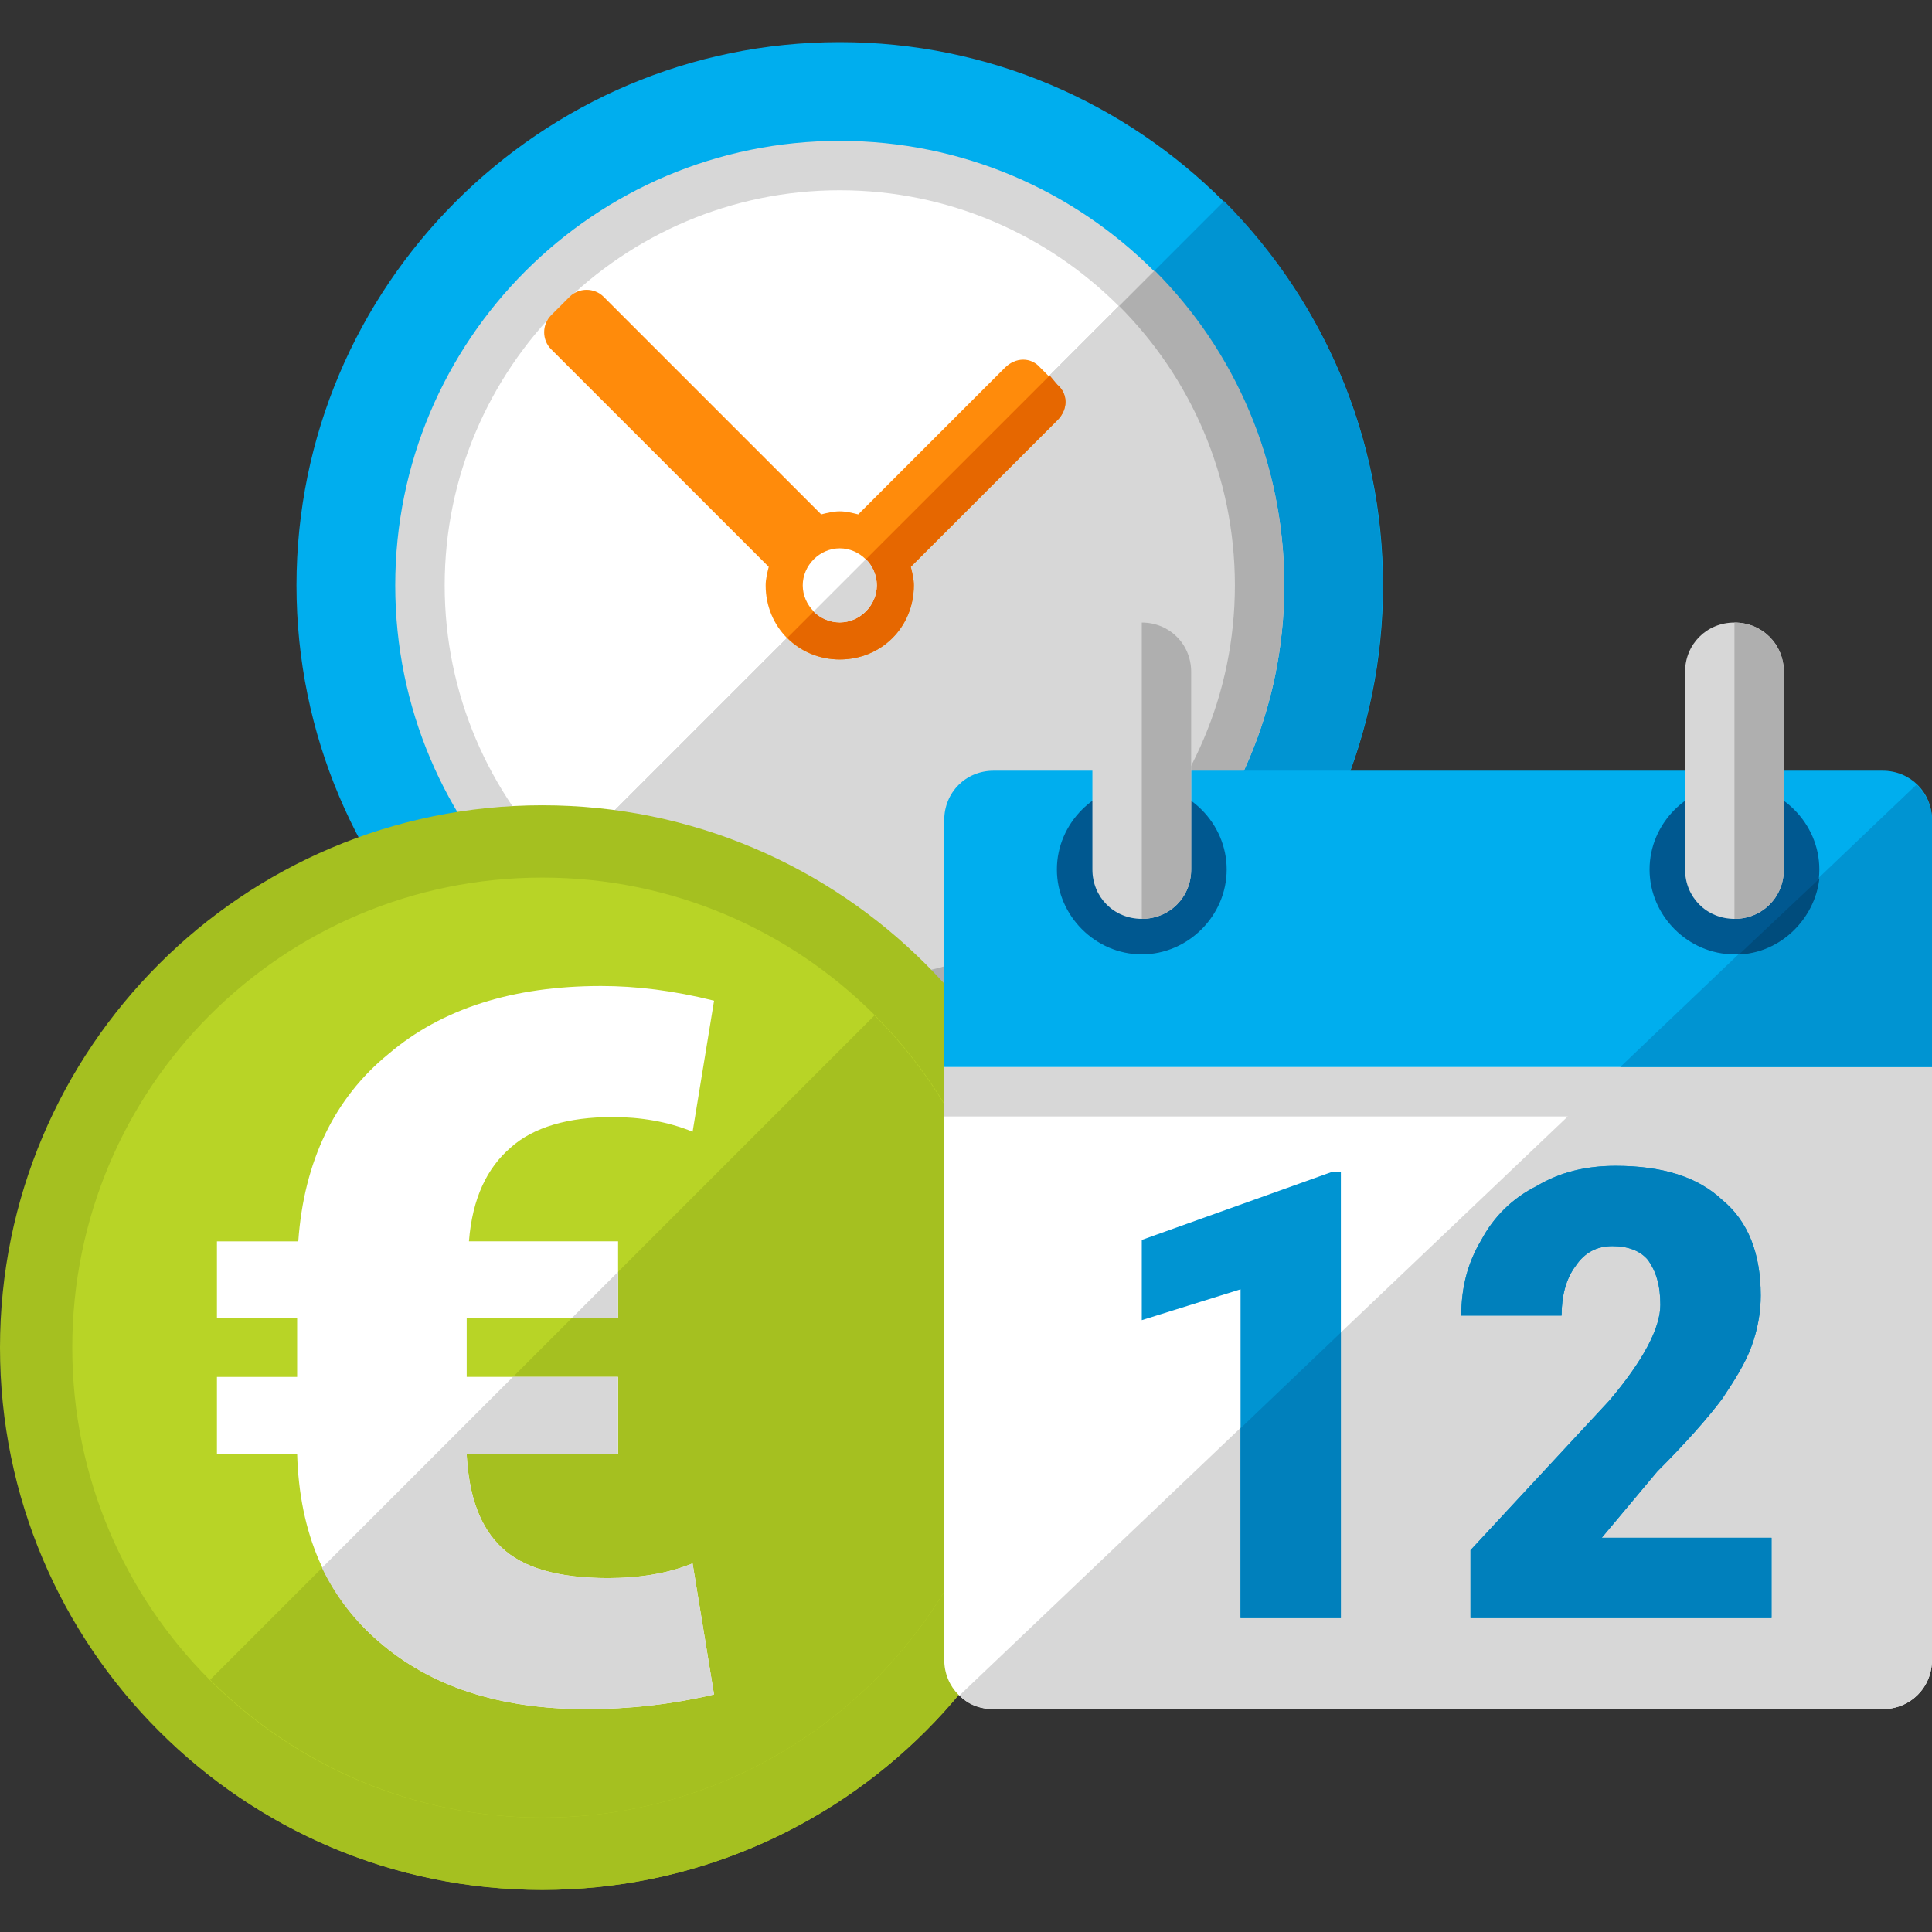 <?xml version="1.0" encoding="utf-8"?>
<!-- Generator: Adobe Illustrator 26.5.0, SVG Export Plug-In . SVG Version: 6.00 Build 0)  -->
<svg version="1.1" id="Laag_1" xmlns="http://www.w3.org/2000/svg" xmlns:xlink="http://www.w3.org/1999/xlink" x="0px" y="0px"
	 viewBox="0 0 800 800" style="enable-background:new 0 0 800 800;" xml:space="preserve">
<rect x="0" y="0" width="800" height="800" fill="#333333" stroke="none"/>
<style type="text/css">
	.st0{fill-rule:evenodd;clip-rule:evenodd;fill:#00AEEE;}
	.st1{fill-rule:evenodd;clip-rule:evenodd;fill:#0094D2;}
	.st2{fill-rule:evenodd;clip-rule:evenodd;fill:#D7D7D7;}
	.st3{fill-rule:evenodd;clip-rule:evenodd;fill:#FFFFFF;}
	.st4{fill-rule:evenodd;clip-rule:evenodd;fill:#AFAFAF;}
	.st5{fill-rule:evenodd;clip-rule:evenodd;fill:#FF8B0B;}
	.st6{fill-rule:evenodd;clip-rule:evenodd;fill:#E66700;}
	.st7{fill-rule:evenodd;clip-rule:evenodd;fill:#A5C020;}
	.st8{fill-rule:evenodd;clip-rule:evenodd;fill:#B8D426;}
	.st9{fill:#FFFFFF;}
	.st10{fill:#0094D2;}
	.st11{fill:#0080BC;}
	.st12{fill-rule:evenodd;clip-rule:evenodd;fill:#005890;}
	.st13{fill-rule:evenodd;clip-rule:evenodd;fill:#004C7C;}
</style>
<path id="curve19" class="st0" d="M347.73,17.44c-123.99,0-224.96,100.98-224.96,224.96s100.98,224.96,224.96,224.96
	S572.69,366.38,572.69,242.4S471.7,17.44,347.73,17.44z"/>
<path id="curve18" class="st1" d="M188.59,401.52c88.19,87.55,230.06,87.55,318.27,0c87.55-88.19,87.55-230.06,0-318.27
	L188.59,401.52z"/>
<path id="curve17" class="st2" d="M347.73,58.33c101.61,0,184.06,82.43,184.06,184.06s-82.43,184.06-184.06,184.06
	S163.66,344,163.66,242.38S246.11,58.33,347.73,58.33z"/>
<path id="curve16" class="st3" d="M347.73,78.78c90.11,0,163.6,73.49,163.6,163.6s-73.49,163.6-163.6,163.6
	s-163.6-73.49-163.6-163.6S257.6,78.78,347.73,78.78z"/>
<path id="curve15" class="st4" d="M478.1,112.01c33.22,33.22,53.69,79.24,53.69,130.37c0,101.61-82.43,184.06-184.06,184.06
	c-51.13,0-97.15-20.45-130.37-53.69L478.1,112.01z"/>
<path id="curve14" class="st2" d="M463.4,126.71c29.4,29.4,47.94,70.29,47.94,115.68c0,90.11-73.49,163.6-163.6,163.6
	c-45.38,0-86.28-18.53-115.68-47.94L463.4,126.71z"/>
<path id="curve13" class="st5" d="M437.84,174.01l-60.71,60.71c0.64,2.56,1.27,5.12,1.27,7.67c0,17.26-13.43,30.68-30.68,30.68
	s-30.68-13.43-30.68-30.68c0-2.56,0.64-5.12,1.27-7.67l-90.11-90.11c-3.83-3.83-3.83-10.23,0-14.06l7.67-7.67
	c3.83-3.83,10.23-3.83,14.06,0l90.11,90.11c2.56-0.64,5.12-1.27,7.67-1.27c2.56,0,5.12,0.64,7.67,1.27l60.71-60.71
	c4.48-4.48,10.87-4.48,14.7,0l7.02,7.02C442.3,163.14,442.3,169.53,437.84,174.01z"/>
<path id="curve12" class="st6" d="M347.73,273.07c17.26,0,30.68-13.43,30.68-30.68c0-2.56-0.64-5.12-1.27-7.67l60.71-60.71
	c4.48-4.48,4.48-10.87,0-14.7l-3.19-3.83L326.02,264.1C331.74,269.87,339.42,273.07,347.73,273.07z"/>
<path id="curve11" class="st3" d="M347.73,227.05c8.31,0,15.33,7.02,15.33,15.33s-7.02,15.33-15.33,15.33
	c-8.31,0-15.33-7.02-15.33-15.33S339.42,227.05,347.73,227.05z"/>
<path id="curve10_00000148642002237855497170000001564058489209062577_" class="st2" d="M358.58,231.53
	c2.56,2.56,4.48,6.39,4.48,10.87c0,8.31-7.02,15.33-15.33,15.33c-4.48,0-8.31-1.92-10.87-4.48L358.58,231.53z"/>
<g>
	<path id="curve5_00000140717436171314786560000000529002288912113035_" class="st7" d="M224.56,333.45
		c123.97,0,224.56,100.59,224.56,224.56S348.53,782.56,224.56,782.56S0,681.98,0,558.01S100.59,333.45,224.56,333.45z"/>
	<path id="curve4_00000097501953641064596970000003462758716577279891_" class="st7" d="M383.15,399.41
		c40.7,40.23,65.96,96.37,65.96,158.6c0,123.97-100.59,224.56-224.56,224.56c-62.21,0-118.36-25.26-158.6-65.96L383.15,399.41z"/>
	<path id="curve3_00000163788740918134044870000003973258656923410333_" class="st8" d="M224.56,363.39
		c107.59,0,194.62,87.01,194.62,194.62s-87.01,194.62-194.62,194.62S29.93,665.62,29.93,558.01S116.96,363.39,224.56,363.39z"/>
	<path id="curve2_00000039109578529591997660000015260379338394972811_" class="st7" d="M362.1,420.47
		c35.08,35.08,57.08,83.74,57.08,137.54c0,107.59-87.01,194.62-194.62,194.62c-53.8,0-102.46-21.98-137.54-57.08L362.1,420.47z"/>
	<path id="curve1_00000107568221778111837000000000974333431431745665_" class="st9" d="M255.91,601.99h-62.69
		c0.93,17.78,5.62,30.41,14.5,38.83c8.88,8.42,23.4,12.63,43.98,12.63c13.1,0,24.8-1.87,35.08-6.08l8.88,54.26
		c-17.78,4.2-35.55,6.08-52.86,6.08c-36.03,0-64.56-9.35-86.08-28.08s-32.75-44.44-33.68-77.66H89.83v-31.81h33.21v-24.33H89.83
		v-31.81h33.68c2.35-33.21,14.97-59.41,37.43-77.66c21.98-18.71,51.46-28.08,87.96-28.08c14.5,0,29.93,1.87,46.78,6.08l-8.88,54.26
		c-10.3-4.2-21.53-6.08-33.21-6.08c-18.25,0-32.75,4.2-42.11,12.63c-9.83,8.42-15.9,21.05-17.3,38.83h61.76v31.81h-62.69v24.33
		h62.69v31.84H255.91z"/>
	<path id="curve0_00000075856553565546861030000002819192503004014266_" class="st2" d="M255.91,601.99h-62.69
		c0.93,17.78,5.62,30.41,14.5,38.83c8.88,8.42,23.4,12.63,43.98,12.63c13.1,0,24.8-1.87,35.08-6.08l8.88,54.26
		c-17.78,4.2-35.55,6.08-52.86,6.08c-36.03,0-64.56-9.35-86.08-28.08c-9.83-8.42-17.78-18.71-23.4-30.41l79.06-79.06h43.51v31.82
		H255.91z M255.91,526.66v19.18h-19.18L255.91,526.66z"/>
</g>
<g>
	<path id="curve9_00000026853386366381411810000013450629496113397406_" class="st3" d="M411.44,421.39h368.11
		c11.5,0,20.45,8.95,20.45,20.45v245.41c0,11.5-8.95,20.45-20.45,20.45H411.44c-11.5,0-20.45-8.95-20.45-20.45V441.84
		C390.99,430.34,399.93,421.39,411.44,421.39z"/>
	<path id="curve8_00000051367474660405046070000014891754758604937371_" class="st2" d="M800,687.26c0,11.5-8.95,20.45-20.45,20.45
		H411.44c-5.75,0-10.87-1.92-14.06-5.75l251.8-239.66H390.99v-20.45H800V687.26z"/>
	<path id="curve7_00000063614156888398455010000013822247302977974414_" class="st0" d="M411.44,319.13h368.11
		c11.5,0,20.45,8.95,20.45,20.45v102.25H390.99V339.58C390.99,328.09,399.93,319.13,411.44,319.13z"/>
	<path id="curve6_00000173158406742383214960000012891510025359369655_" class="st1" d="M793.61,324.88
		c3.83,3.83,6.39,8.95,6.39,14.7v102.25H670.9L793.61,324.88z"/>
	<path id="curve5_00000121274823193625101310000008315777646107411621_" class="st10" d="M555.22,670h-41.53V533.88l-40.9,12.77
		v-33.22l78.61-28.12h3.83V670z M733.53,670H608.91v-28.12l57.52-61.98c14.06-16.62,21.09-30.03,21.09-39.63
		c0-8.31-1.92-14.06-5.12-18.53c-3.19-3.83-8.31-5.75-14.7-5.75s-11.5,2.56-15.33,8.31c-3.83,5.12-5.75,12.14-5.75,20.45h-41.53
		c0-11.5,2.56-21.74,8.31-31.32c5.12-9.58,12.78-17.26,23.01-22.37c9.58-5.75,20.45-8.31,32.59-8.31c19.18,0,33.88,4.48,44.09,14.06
		c10.87,8.95,15.99,22.37,15.99,39.63c0,7.02-1.27,14.06-3.83,21.09c-2.56,7.02-7.02,14.06-12.14,21.72
		c-5.75,7.67-14.7,17.89-26.84,30.03l-23.01,27.47h70.29V670H733.53z"/>
	<path id="curve4_00000070832686222194826240000008727564412014094475_" class="st11" d="M555.22,670h-41.53V591.4l41.53-39.63V670z
		 M733.53,670H608.91v-28.12l57.52-61.98c14.06-16.62,21.09-30.03,21.09-39.63c0-8.31-1.92-14.06-5.12-18.53
		c-3.19-3.83-8.31-5.75-14.7-5.75s-11.5,2.56-15.33,8.31c-3.83,5.12-5.75,12.14-5.75,20.45h-41.53c0-11.5,2.56-21.74,8.31-31.32
		c5.12-9.58,12.78-17.26,23.01-22.37c9.58-5.75,20.45-8.31,32.59-8.31c19.18,0,33.88,4.48,44.09,14.06
		c10.87,8.95,15.99,22.37,15.99,39.63c0,7.02-1.27,14.06-3.83,21.09c-2.56,7.02-7.02,14.06-12.14,21.72
		c-5.75,7.67-14.7,17.89-26.84,30.03l-23.01,27.47h70.29V670H733.53z"/>
	<path id="curve3_00000010272461864695764570000000672058006447029663_" class="st12" d="M472.79,324.88
		c19.18,0,35.15,15.99,35.15,35.15s-15.99,35.15-35.15,35.15c-19.16,0-35.15-15.98-35.15-35.15S453.61,324.88,472.79,324.88z
		 M718.2,324.88c19.18,0,35.15,15.99,35.15,35.15s-15.98,35.15-35.15,35.15s-35.15-15.98-35.15-35.15S699.02,324.88,718.2,324.88z"
		/>
	<path id="curve2_00000147177797080940007520000011024336006223700641_" class="st13" d="M753.35,363.87
		c-1.92,16.62-15.98,30.68-33.22,31.32L753.35,363.87z"/>
	<path id="curve1_00000134954493651444468150000005289755797785554095_" class="st2" d="M718.2,257.78
		c11.5,0,20.45,8.95,20.45,20.45v81.8c0,11.5-8.95,20.45-20.45,20.45s-20.45-8.95-20.45-20.45v-81.8
		C697.75,266.73,706.7,257.78,718.2,257.78z M472.79,257.78c11.5,0,20.45,8.95,20.45,20.45v81.8c0,11.5-8.95,20.45-20.45,20.45
		c-11.5,0-20.45-8.95-20.45-20.45v-81.8C452.34,266.73,461.28,257.78,472.79,257.78z"/>
	<path id="curve0_00000096773195095982823600000009176179202253063589_" class="st4" d="M718.2,257.78
		c11.5,0,20.45,8.95,20.45,20.45v81.8c0,11.5-8.95,20.45-20.45,20.45V257.78z M472.79,257.78c11.5,0,20.45,8.95,20.45,20.45v81.8
		c0,11.5-8.95,20.45-20.45,20.45V257.78z"/>
</g>
</svg>
